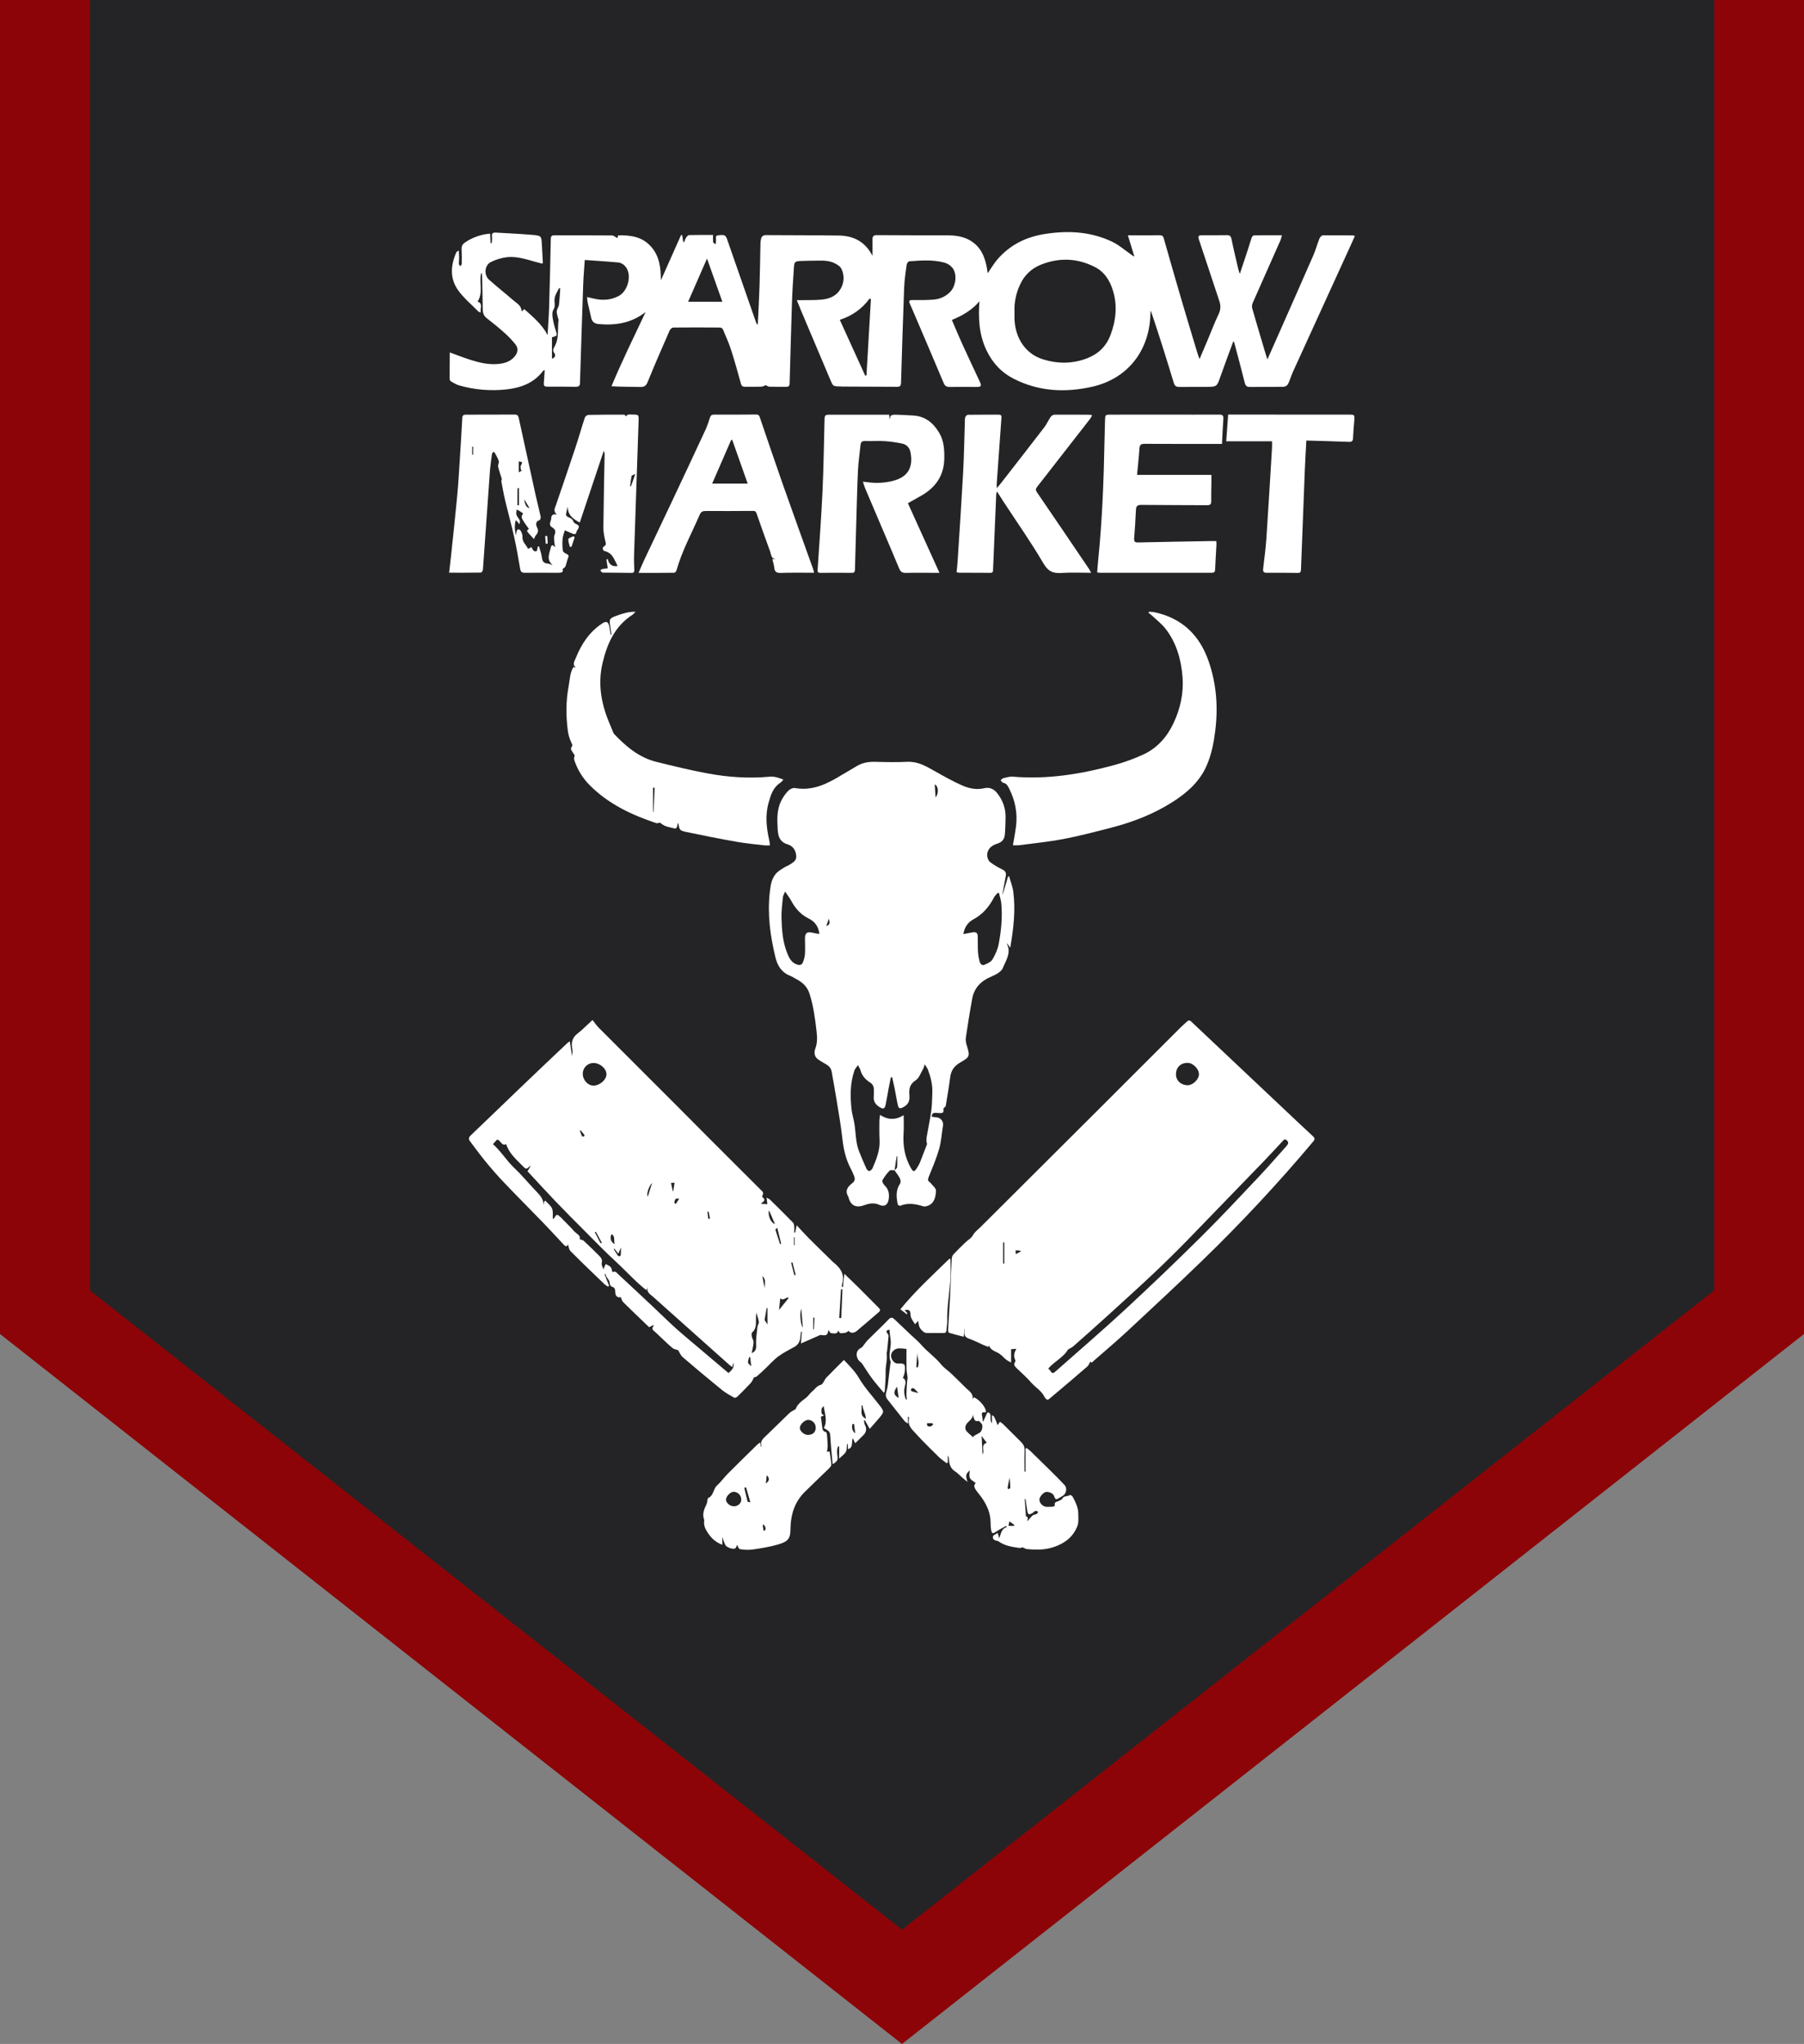 <svg width="241" height="273" viewBox="0 0 241 273" fill="none" xmlns="http://www.w3.org/2000/svg">
<rect x="0" y="0" width="241" height="273" fill="#808080" stroke="none"/>
<path d="M120.5 265.365L6 175.261V-6L235 -6V175.261L120.5 265.365Z" fill="#242426" stroke="#8C0407" stroke-width="12"/>
<path d="M60.084 47.073C60.997 47.402 61.915 47.765 62.855 48.065C64.013 48.436 65.196 48.709 66.428 48.623C67.297 48.562 68.111 48.353 68.721 47.654C69.161 47.153 69.29 46.562 68.883 46.028C68.421 45.442 67.906 44.9 67.344 44.41C66.608 43.749 65.835 43.127 65.052 42.523C64.647 42.209 64.499 41.839 64.493 41.34C64.48 39.823 64.436 38.306 64.4 36.789C64.397 36.657 64.362 36.528 64.297 36.413C63.939 37.671 64.605 39.059 63.802 40.282C64.569 40.553 64.11 41.178 64.227 41.735C64.068 41.679 63.972 41.673 63.919 41.622C62.983 40.659 61.91 39.789 61.154 38.699C60.086 37.157 60.207 35.421 60.949 33.726C60.992 33.624 61.091 33.554 61.294 33.482C61.31 33.804 61.337 34.125 61.339 34.446C61.339 34.719 61.297 34.992 61.312 35.266C61.319 35.368 61.439 35.462 61.506 35.561C61.567 35.458 61.678 35.356 61.68 35.253C61.691 34.606 61.699 33.957 61.666 33.307C61.645 32.888 61.769 32.621 62.134 32.379C63.127 31.701 64.281 31.297 65.48 31.207C65.5 31.645 65.519 32.058 65.538 32.471L65.687 32.482C65.703 32.182 65.765 31.875 65.725 31.582C65.669 31.178 65.849 31.045 66.199 31.064C67.835 31.158 69.471 31.231 71.103 31.371C72.342 31.474 72.334 31.518 72.395 32.758C72.432 33.541 72.479 34.322 72.52 35.105C72.52 35.117 72.499 35.13 72.43 35.212C72.168 35.143 71.864 35.065 71.562 34.982C70.311 34.641 69.057 34.208 67.747 34.348C66.991 34.438 66.255 34.659 65.575 35.002C64.726 35.425 64.614 36.715 65.332 37.357C66.4 38.311 67.526 39.201 68.609 40.138C69.059 40.527 69.67 40.804 69.677 41.596L70.045 41.288C71.2 42.336 72.41 43.31 73.153 44.756C73.223 43.508 73.318 42.26 73.358 41.011C73.45 37.976 73.517 34.941 73.582 31.906C73.59 31.56 73.701 31.423 74.059 31.425C76.624 31.435 79.19 31.425 81.75 31.446C81.992 31.446 82.231 31.675 82.492 31.807C82.492 31.79 82.527 31.643 82.57 31.438C84.226 31.391 85.781 31.605 86.962 32.925C88.111 34.21 88.283 35.776 88.287 37.446L90.984 31.395L91.13 31.406L91.278 32.303L91.402 32.355C91.474 32.163 91.517 31.952 91.627 31.785C91.736 31.618 91.902 31.405 92.049 31.401C93.123 31.368 94.198 31.384 95.256 31.384C95.243 31.708 95.247 32.032 95.268 32.356C95.278 32.437 95.447 32.499 95.614 32.623C95.633 32.384 95.634 32.252 95.655 32.125C95.701 31.866 95.442 31.482 95.974 31.422C96.781 31.33 96.942 31.402 97.135 31.957C98.421 35.659 99.71 39.359 101.001 43.058C101.041 43.184 101.124 43.293 101.234 43.366C101.314 41.642 101.414 39.919 101.469 38.195C101.531 36.302 101.548 34.405 101.591 32.514C101.592 32.294 101.622 32.074 101.681 31.861C101.771 31.559 101.967 31.4 102.323 31.402C105.57 31.427 108.816 31.411 112.063 31.459C114.043 31.487 115.595 32.29 116.557 34.171C116.557 33.454 116.57 32.737 116.557 32.02C116.545 31.574 116.68 31.399 117.172 31.405C120.3 31.433 123.432 31.419 126.554 31.434C127.585 31.434 128.606 31.559 129.53 32.074C130.99 32.894 131.57 34.255 131.845 35.804C131.885 36.03 131.91 36.257 131.948 36.492C132.412 35.828 132.796 35.16 133.292 34.595C134.934 32.717 137.037 31.667 139.483 31.269C142.6 30.762 145.663 30.905 148.555 32.275C149.478 32.713 150.275 33.42 151.128 34.009C151.247 34.092 151.347 34.203 151.539 34.256C151.261 33.344 150.983 32.433 150.677 31.428H152.455L154.918 31.421C155.199 31.421 155.372 31.493 155.465 31.819C156.258 34.623 157.065 37.422 157.886 40.218C158.562 42.524 159.262 44.822 159.956 47.124C160.033 47.379 160.131 47.628 160.248 47.96C160.636 47.049 160.988 46.231 161.334 45.41C161.818 44.259 162.258 43.086 162.796 41.962C163.091 41.348 163.093 40.803 162.89 40.196C161.987 37.497 161.09 34.797 160.199 32.094C160.006 31.513 160.07 31.421 160.659 31.419C161.735 31.419 162.814 31.425 163.888 31.409C164.28 31.404 164.441 31.535 164.522 31.944C164.793 33.296 165.123 34.637 165.435 35.98C165.475 36.154 165.543 36.32 165.629 36.581C166.006 35.454 166.348 34.425 166.689 33.395C166.87 32.844 167.022 32.284 167.217 31.739C167.262 31.611 167.422 31.432 167.538 31.432C168.748 31.41 169.958 31.419 171.259 31.419C171.205 31.653 171.136 31.883 171.054 32.109C169.822 34.9 168.569 37.686 167.343 40.481C167.249 40.71 167.23 40.963 167.291 41.203C167.867 43.217 168.471 45.225 169.068 47.233C169.139 47.473 169.222 47.709 169.316 48.001C169.797 46.917 170.25 45.899 170.701 44.88C172.292 41.278 173.892 37.68 175.466 34.07C175.774 33.353 175.979 32.588 176.266 31.862C176.338 31.682 176.563 31.438 176.721 31.435C178.055 31.409 179.389 31.435 180.723 31.443C180.818 31.458 180.91 31.483 181 31.517C180.811 31.94 180.637 32.336 180.457 32.732C177.877 38.377 175.299 44.023 172.723 49.668C172.483 50.195 172.333 50.764 172.078 51.281C172.019 51.383 171.937 51.469 171.84 51.535C171.743 51.6 171.632 51.643 171.515 51.66C169.996 51.691 168.474 51.666 166.953 51.683C166.523 51.683 166.381 51.492 166.283 51.1C165.838 49.317 165.36 47.542 164.888 45.764C164.854 45.697 164.812 45.634 164.764 45.576C164.182 47.167 163.6 48.692 163.063 50.233C162.569 51.654 162.59 51.667 161.097 51.675C159.918 51.683 158.737 51.67 157.559 51.685C157.142 51.691 156.933 51.557 156.803 51.124C155.828 47.898 154.82 44.681 153.732 41.466C153.715 41.67 153.688 41.875 153.681 42.08C153.522 46.831 150.67 50.587 145.883 51.661C142.315 52.462 138.782 52.296 135.449 50.601C133.786 49.756 132.588 48.477 131.774 46.761C130.786 44.678 130.683 42.514 130.843 40.245C129.854 41.416 128.597 42.144 127.163 42.736C127.618 43.795 128.042 44.83 128.506 45.849C129.284 47.554 130.087 49.248 130.878 50.947C131.17 51.573 131.099 51.683 130.399 51.682C129.22 51.682 128.039 51.666 126.863 51.682C126.473 51.682 126.236 51.559 126.077 51.182C124.725 47.978 123.363 44.778 121.991 41.583C121.843 41.237 121.694 40.893 121.541 40.551C121.374 40.179 121.503 40.073 121.891 40.076C122.815 40.083 123.738 40.094 124.655 40.023C125.541 39.955 126.342 39.623 126.97 38.951C127.697 38.172 127.893 36.656 127.269 35.811C126.986 35.454 126.597 35.196 126.158 35.073C124.619 34.663 123.038 34.786 121.47 34.901C121.339 34.91 121.147 35.186 121.124 35.357C120.986 36.37 120.828 37.386 120.788 38.405C120.625 42.649 120.496 46.894 120.37 51.14C120.358 51.51 120.248 51.666 119.872 51.663C117.428 51.648 114.985 51.642 112.541 51.632C112.439 51.632 112.336 51.612 112.233 51.612C111.296 51.612 111.284 51.581 110.934 50.75C109.633 47.655 108.317 44.566 107.008 41.474C106.825 41.04 106.654 40.599 106.45 40.091C106.686 40.091 106.861 40.091 107.036 40.091C107.975 40.071 108.919 40.106 109.85 40.008C110.845 39.906 111.754 39.51 112.287 38.598C112.532 38.194 112.671 37.736 112.692 37.264C112.712 36.793 112.614 36.324 112.406 35.901C112.252 35.576 111.838 35.325 111.482 35.151C110.764 34.794 109.968 34.796 109.181 34.814C108.429 34.831 107.676 34.821 106.923 34.86C106.228 34.897 106.117 34.982 106.066 35.673C105.951 37.272 105.852 38.873 105.798 40.475C105.678 44.039 105.592 47.602 105.49 51.167C105.482 51.469 105.415 51.663 105.072 51.662C104.303 51.662 103.533 51.672 102.766 51.649C102.605 51.644 102.447 51.512 102.312 51.444C102.107 51.515 101.894 51.643 101.68 51.649C100.946 51.673 100.211 51.649 99.477 51.655C99.191 51.655 99.066 51.534 98.984 51.255C98.564 49.752 98.155 48.245 97.676 46.762C97.368 45.809 96.957 44.889 96.563 43.965C96.516 43.853 96.305 43.748 96.169 43.747C94.102 43.731 92.033 43.724 89.965 43.747C89.792 43.747 89.538 43.959 89.463 44.134C88.465 46.412 87.468 48.691 86.533 50.997C86.323 51.517 86.083 51.7 85.54 51.686C84.28 51.652 83.018 51.676 81.685 51.59C83.088 48.243 84.67 45.022 86.249 41.675C84.331 43.174 82.223 43.483 79.979 43.284C79.388 43.23 79.085 42.961 78.968 42.401C78.83 41.735 78.655 41.077 78.509 40.412C78.464 40.202 78.46 39.983 78.427 39.674C78.707 39.738 78.912 39.777 79.114 39.832C80.327 40.151 81.504 40.139 82.646 39.537C83.823 38.916 84.398 36.96 83.712 35.825C83.449 35.391 83.048 35.1 82.558 35.055C81.103 34.919 79.643 34.834 78.12 34.724C78.045 35.875 77.951 36.89 77.914 37.907C77.763 42.186 77.631 46.465 77.492 50.745C77.479 50.863 77.473 50.983 77.475 51.102C77.511 51.524 77.311 51.669 76.905 51.662C75.624 51.643 74.343 51.636 73.061 51.642C72.705 51.642 72.626 51.478 72.65 51.165C72.698 50.605 72.726 50.044 72.766 49.423C72.663 49.472 72.596 49.484 72.561 49.526C71.33 51.165 69.59 51.797 67.643 52.014C65.532 52.244 63.397 52.063 61.355 51.481C60.97 51.373 60.613 51.148 60.259 50.949C60.204 50.91 60.158 50.86 60.125 50.802C60.092 50.745 60.071 50.68 60.066 50.614C60.079 49.452 60.084 48.28 60.084 47.073ZM135.529 41.708C135.529 42.106 135.519 42.379 135.529 42.652C135.631 45.041 136.887 47.246 139.379 48.009C141.365 48.617 143.362 48.599 145.305 47.825C146.75 47.251 147.793 46.23 148.348 44.759C149.084 42.813 149.304 40.827 148.676 38.8C148.265 37.468 147.563 36.331 146.289 35.676C143.921 34.458 141.471 34.375 139.014 35.369C137.808 35.851 136.836 36.779 136.3 37.961C135.733 39.126 135.468 40.414 135.529 41.708ZM116.348 39.94L116.157 39.891C115.163 41.257 113.844 42.172 112.191 42.724C113.332 45.229 114.46 47.708 115.589 50.185L115.755 50.129C115.954 46.735 116.151 43.338 116.348 39.94ZM96.503 40.311C95.831 38.415 95.163 36.536 94.451 34.535C93.571 36.547 92.763 38.394 91.924 40.311H96.503ZM74.844 38.516L74.699 38.481C74.407 39.036 74.029 39.55 74.075 40.246C74.096 40.579 74.154 40.988 73.998 41.238C73.714 41.688 73.779 42.127 73.849 42.57C73.941 43.098 74.072 43.618 74.24 44.128C74.466 44.845 74.482 44.845 73.737 45.05V47.908C74.228 47.751 74.236 47.388 74.054 47.161C73.793 46.833 73.924 46.568 74.066 46.322C74.725 45.195 74.463 43.927 74.619 42.724C74.628 42.665 74.576 42.6 74.562 42.535C74.492 42.217 74.357 41.893 74.377 41.578C74.395 41.281 74.635 41.002 74.673 40.702C74.762 39.977 74.791 39.246 74.844 38.519V38.516Z" fill="white"/>
<path d="M119.507 156.313C119.283 156.318 118.964 156.232 118.855 156.347C118.474 156.736 118.147 157.173 117.881 157.648C117.806 157.786 118.003 158.16 118.176 158.326C118.72 158.838 118.817 159.458 118.728 160.151C118.625 160.909 118.157 161.246 117.48 160.929C116.735 160.58 116.059 160.754 115.358 161C114.326 161.362 113.626 160.985 113.355 159.928C113.352 159.893 113.343 159.858 113.328 159.825C112.824 159.021 113.272 158.476 113.867 158.018C114.226 157.741 114.245 157.44 114.1 157.077C113.979 156.758 113.84 156.446 113.683 156.143C112.981 154.846 112.684 153.45 112.524 151.994C112.34 150.336 112.046 148.69 111.781 147.043C111.57 145.734 111.334 144.429 111.102 143.123C111.013 142.63 110.696 142.318 110.261 142.099C109.975 141.951 109.712 141.756 109.433 141.593C108.8 141.225 108.704 140.639 108.925 140.042C109.218 139.255 109.172 138.489 109.079 137.687C108.888 136.027 108.669 134.383 108.165 132.776C107.857 131.787 107.213 131.202 106.355 130.755C106.083 130.614 105.825 130.436 105.541 130.324C104.412 129.877 103.863 128.983 103.591 127.866C102.901 125.015 102.504 122.135 102.836 119.2C102.947 118.225 103.062 117.209 103.862 116.488C104.162 116.219 104.528 116.021 104.873 115.805C105.03 115.702 105.221 115.657 105.377 115.556C105.827 115.262 106.403 115.021 106.373 114.374C106.338 113.646 105.976 113.005 105.265 112.796C104.232 112.488 103.953 111.794 103.898 110.841C103.822 109.539 103.755 108.236 104.328 107.025C104.58 106.506 104.911 106.031 105.31 105.614C105.515 105.396 105.936 105.205 106.215 105.257C108.556 105.667 110.489 104.702 112.382 103.547C113.052 103.138 113.742 102.762 114.411 102.35C115.181 101.877 116.009 101.727 116.908 101.752C118.344 101.791 119.781 101.819 121.207 101.752C122.578 101.683 123.661 102.307 124.78 102.941C126.054 103.658 127.333 104.395 128.679 104.966C129.535 105.33 130.497 105.504 131.474 105.28C132.204 105.112 132.773 105.359 133.252 105.984C133.993 106.949 134.364 108.007 134.337 109.209C134.321 109.975 134.307 110.745 134.235 111.504C134.177 112.084 133.873 112.481 133.255 112.671C132.321 112.957 131.846 113.524 131.881 114.293C131.894 114.591 132.055 114.977 132.281 115.152C132.8 115.54 133.357 115.873 133.943 116.149C134.326 116.338 134.431 116.599 134.366 116.968C134.234 117.723 134.087 118.474 133.956 119.227C133.94 119.337 133.929 119.448 133.925 119.559C134.166 118.753 134.422 117.904 134.676 117.055L134.812 117.06C135 117.734 135.273 118.397 135.364 119.085C135.688 121.556 135.404 124.001 134.96 126.58L134.541 126.007C134.541 126.014 134.504 126.046 134.51 126.058C135.126 127.257 134.376 128.287 133.975 129.287C133.77 129.788 133.052 130.175 132.475 130.414C131.097 130.986 130.156 131.892 129.883 133.372C129.562 135.114 129.284 136.861 129.026 138.612C128.976 138.95 129.055 139.329 129.162 139.662C129.636 141.138 129.487 141.199 128.285 141.908C127.475 142.384 127.059 142.965 126.942 143.863C126.775 145.146 126.557 146.424 126.347 147.699C126.332 147.793 126.2 147.868 126.032 148.051C126.076 148.666 126.04 148.716 125.187 148.648C124.812 148.62 124.488 148.599 124.469 149.152C124.659 149.179 124.854 149.221 125.05 149.232C125.191 149.234 125.33 149.267 125.457 149.329C125.584 149.39 125.696 149.479 125.784 149.589C125.872 149.699 125.935 149.828 125.968 149.965C126.001 150.102 126.003 150.245 125.973 150.383C125.796 151.407 125.75 152.464 125.46 153.455C125.091 154.741 124.56 155.982 124.058 157.226C123.928 157.545 123.948 157.733 124.221 157.911C124.251 157.928 124.277 157.95 124.3 157.977C124.565 158.333 125.066 158.708 125.043 159.047C124.994 159.764 124.89 160.583 124.111 160.98C123.877 161.1 123.541 161.185 123.308 161.113C122.29 160.791 121.29 160.624 120.26 161.052C120.185 161.083 119.952 160.95 119.936 160.87C119.736 159.913 119.643 158.97 120.243 158.086C120.346 157.929 120.322 157.595 120.228 157.406C120.032 157.018 119.749 156.674 119.503 156.313C119.624 156.174 119.834 156.042 119.847 155.892C119.891 155.407 119.864 154.916 119.864 154.426H119.784C119.688 155.051 119.596 155.68 119.507 156.313ZM123.539 142.161C123.427 142.477 123.394 142.65 123.31 142.792C123.002 143.309 122.789 143.991 122.331 144.287C121.52 144.811 121.407 145.47 121.492 146.289C121.492 146.322 121.492 146.357 121.492 146.391C121.559 147.078 121.287 147.568 120.664 147.885C120.214 148.113 120.055 148.09 119.946 147.605C119.777 146.877 119.668 146.136 119.521 145.402C119.418 144.89 119.297 144.386 119.186 143.879L119.008 143.896C118.918 144.343 118.822 144.79 118.738 145.239C118.594 146.008 118.472 146.783 118.312 147.549C118.201 148.076 118.004 148.164 117.584 147.914C117.032 147.595 116.66 147.163 116.726 146.471C116.749 146.2 116.734 145.926 116.743 145.651C116.759 145.2 116.648 144.842 116.222 144.573C115.606 144.182 115.135 143.651 114.939 142.912C114.891 142.73 114.77 142.566 114.617 142.267C114.412 142.574 114.221 142.754 114.146 142.972C113.559 144.679 113.566 146.439 113.764 148.203C113.83 148.789 114.011 149.36 114.117 149.944C114.35 151.217 114.274 152.544 114.761 153.772C115.067 154.546 115.393 155.312 115.738 156.069C115.806 156.22 116.018 156.431 116.125 156.41C116.219 156.382 116.307 156.334 116.383 156.27C116.458 156.205 116.518 156.126 116.561 156.037C117.074 154.848 117.569 153.655 117.504 152.311C117.461 151.444 117.476 150.57 117.479 149.704C117.495 149.439 117.525 149.176 117.569 148.914C118.618 149.586 119.604 149.631 120.722 148.952C120.722 149.823 120.764 150.583 120.713 151.336C120.604 152.956 120.847 154.491 121.642 155.924C121.998 156.565 122.137 156.58 122.513 155.975C122.662 155.75 122.791 155.512 122.898 155.264C123.225 154.445 123.532 153.625 123.847 152.806C123.765 152.523 123.743 152.227 123.782 151.935C123.98 150.754 124.242 149.58 124.406 148.396C124.519 147.589 124.518 146.765 124.551 145.947C124.595 144.876 124.338 143.858 123.962 142.866C123.882 142.656 123.729 142.47 123.539 142.163V142.161ZM104.881 119.08C104.74 119.437 104.603 119.641 104.584 119.855C104.498 120.769 104.378 121.687 104.403 122.601C104.446 124.149 104.546 125.706 105.113 127.171C105.381 127.865 105.67 128.573 106.499 128.832C106.857 128.944 107.128 128.879 107.256 128.541C107.406 128.181 107.501 127.802 107.538 127.414C107.579 126.719 107.538 126.018 107.538 125.32C107.538 124.623 107.846 124.405 108.509 124.572C108.806 124.646 109.113 124.683 109.459 124.745C109.35 123.697 108.813 123.061 108.011 122.668C106.93 122.138 106.22 121.288 105.669 120.257C105.473 119.892 105.207 119.562 104.881 119.08ZM128.7 124.762C129.177 124.669 129.554 124.587 129.931 124.525C130.401 124.447 130.609 124.609 130.623 125.085C130.642 125.766 130.612 126.449 130.651 127.133C130.681 127.574 130.755 128.01 130.871 128.435C130.949 128.729 131.186 129.002 131.512 128.86C131.904 128.691 132.382 128.485 132.58 128.152C132.957 127.519 133.283 126.806 133.418 126.086C133.754 124.311 133.931 122.508 133.769 120.697C133.726 120.222 133.564 119.758 133.461 119.289L133.285 119.254C133.11 119.466 132.893 119.656 132.772 119.895C132.134 121.115 131.293 122.109 130.052 122.784C129.357 123.155 128.854 123.777 128.7 124.762ZM124.869 104.776C124.908 105.329 124.945 105.857 124.991 106.501C125.458 105.96 125.345 104.927 124.869 104.776ZM110.737 122.701C110.628 122.997 110.517 123.294 110.374 123.681C111.047 123.477 110.779 123.046 110.737 122.701Z" fill="white"/>
<path d="M82.919 173.237C82.6 173.375 82.23 173.156 82.201 172.7C82.172 172.317 82.218 171.963 81.71 171.842C81.587 171.814 81.444 171.535 81.444 171.376C81.444 170.864 80.913 170.646 80.911 170.153L80.773 170.213L81.373 171.743L81.23 171.845C81.076 171.764 80.93 171.668 80.794 171.56C79.254 170.083 77.715 168.613 76.214 167.104C75.993 166.883 75.969 166.468 75.869 166.188C75.718 166.677 75.459 166.4 75.208 166.13C74.308 165.17 73.421 164.198 72.505 163.253C70.778 161.467 69.017 159.711 67.308 157.915C66.449 157.016 65.632 156.071 64.845 155.115C64.134 154.253 63.488 153.34 62.806 152.452C62.584 152.163 62.579 151.939 62.867 151.664C64.977 149.652 67.074 147.625 69.174 145.606C70.38 144.445 71.59 143.291 72.803 142.144C73.804 141.193 74.807 140.244 75.812 139.297C75.91 139.217 76.013 139.142 76.12 139.073C76.222 139.744 76.314 140.342 76.422 141.054C76.447 140.718 76.525 140.462 76.473 140.235C76.288 139.374 76.37 138.645 77.143 138.053C77.798 137.549 78.374 136.946 79.156 136.233C79.424 136.57 79.678 136.958 79.999 137.28C83.42 140.709 86.844 144.131 90.272 147.548C91.838 149.115 93.395 150.69 94.96 152.26C97.165 154.466 99.373 156.67 101.582 158.872C101.808 159.097 102.106 159.292 101.849 159.683C101.833 159.722 101.827 159.764 101.832 159.805C101.837 159.847 101.852 159.887 101.877 159.921C102.339 160.238 102.063 160.464 101.632 160.775L102.514 160.839C102.483 160.568 102.451 160.297 102.411 159.968C102.551 160.046 102.741 160.105 102.867 160.229C103.902 161.244 104.933 162.263 105.945 163.302C106.073 163.433 106.092 163.694 106.112 163.899C106.119 164.133 106.111 164.367 106.086 164.6L106.231 164.625C106.284 164.36 106.333 164.094 106.427 163.646C107.001 164.261 107.489 164.821 108.011 165.343C109.07 166.404 110.147 167.446 111.218 168.496C111.242 168.519 111.265 168.545 111.291 168.567C112.286 169.335 112.916 170.243 112.479 171.577C112.464 171.675 112.464 171.776 112.479 171.874L112.625 171.896C112.643 171.637 112.653 171.383 112.679 171.121C112.706 170.843 112.749 170.565 112.804 170.138C113.537 170.847 114.175 171.451 114.798 172.07C115.657 172.924 116.503 173.791 117.363 174.65C117.55 174.837 117.684 175.011 117.416 175.241C116.43 176.083 115.458 176.94 114.459 177.768C114.025 178.127 113.536 178.045 113.38 177.75C113.207 177.853 113.028 178.036 112.861 178.025C112.575 178.005 112.143 178.284 112.012 177.689C111.837 178.28 111.358 178.068 111.014 178.057C110.873 178.057 110.743 177.675 110.609 177.467L110.753 177.447C110.65 177.733 110.617 178.127 110.412 178.274C110.207 178.42 109.831 178.305 109.58 178.305L106.999 179.441C107.049 178.817 107.086 178.342 107.124 177.868L107.022 177.855C106.986 178.099 106.933 178.341 106.919 178.587C106.881 179.154 106.652 179.594 106.146 179.883C105.414 180.302 104.642 180.67 103.97 181.17C103.334 181.644 102.808 182.262 102.226 182.809C101.854 183.161 101.481 183.513 101.09 183.842C100.987 183.931 100.81 183.937 100.723 183.965C100.587 184.216 100.496 184.498 100.313 184.696C99.725 185.336 99.108 185.952 98.486 186.559C98.393 186.65 98.164 186.729 98.076 186.678C97.517 186.357 96.939 186.049 96.442 185.645C94.68 184.211 92.938 182.755 91.216 181.277C90.936 181.036 90.787 180.644 90.581 180.326C90.368 180.251 90.045 180.224 89.842 180.05C89.205 179.514 88.611 178.923 88.004 178.356C87.855 178.216 87.713 178.068 87.556 177.937C87.07 177.527 87.067 177.533 87.358 176.953C87.221 177.017 87.138 177.056 87.056 177.096L86.719 177.266C85.576 176.169 84.415 175.071 83.28 173.947C83.096 173.772 83.035 173.479 82.919 173.237ZM72.713 160.462L72.848 160.36C73.156 160.708 73.579 161.009 73.748 161.416C73.918 161.823 73.827 162.323 73.851 162.802C73.918 162.774 73.983 162.768 74.004 162.735C74.381 162.129 74.382 162.121 74.927 162.608C75.042 162.711 75.14 162.83 75.247 162.939C75.73 163.433 76.236 163.907 76.684 164.427C76.992 164.785 77.613 164.981 77.437 165.52C77.634 165.589 77.848 165.602 77.97 165.715C78.678 166.375 79.374 167.05 80.056 167.739C80.304 167.99 80.505 168.251 80.385 168.688C80.323 168.912 80.506 169.201 80.599 169.54L80.917 168.828C81.145 168.963 81.43 169.052 81.585 169.245C81.74 169.437 81.755 169.724 81.818 169.925C82.207 169.688 82.398 170.017 82.582 170.186C84.176 171.657 85.755 173.142 87.335 174.627C88.313 175.549 89.266 176.496 90.266 177.393C91.285 178.309 92.345 179.179 93.391 180.066C94.701 181.178 96.012 182.286 97.322 183.39C97.937 182.872 98.108 182.511 97.945 182.006C97.91 182.2 97.88 182.364 97.838 182.591C97.648 182.451 97.506 182.362 97.383 182.252C94.007 179.247 90.634 176.236 87.263 173.219C86.868 172.864 86.277 172.566 86.545 171.844C86.489 171.979 86.432 172.114 86.346 172.322C84.851 171.143 83.626 169.75 82.267 168.504C80.882 167.234 79.576 165.877 78.247 164.546C76.918 163.216 75.593 161.892 74.295 160.539C72.997 159.186 71.725 157.788 70.473 156.442L70.902 155.703C70.575 155.814 70.436 156.349 70.026 155.931C69.091 154.977 68.032 154.113 67.62 152.822C66.985 153.111 66.902 152.282 66.411 152.208L65.849 152.815C66.93 153.761 67.627 154.966 68.634 155.923C69.596 156.836 70.453 157.861 71.361 158.832C71.935 159.446 72.608 159.995 72.632 160.942C72.66 160.784 72.686 160.623 72.713 160.462ZM79.303 141.976C79.115 141.973 78.929 142.007 78.754 142.076C78.58 142.145 78.421 142.248 78.286 142.379C78.151 142.509 78.044 142.665 77.97 142.837C77.896 143.009 77.857 143.194 77.855 143.382C77.834 144.21 78.495 144.973 79.252 144.996C80.073 145.02 80.988 144.257 81.017 143.528C81.044 142.759 80.201 141.994 79.303 141.976ZM101.039 175.318C101.019 175.575 101.001 175.727 100.993 175.89C100.955 176.614 101.142 177.386 100.48 177.971C100.377 178.06 100.404 178.343 100.439 178.524C100.49 178.784 100.687 179.036 100.672 179.284C100.642 179.769 100.509 180.249 100.417 180.731C100.886 180.526 101.048 180.235 101.015 179.674C100.966 178.854 101.108 178.028 101.192 177.205C101.215 176.985 101.397 176.764 101.376 176.558C101.326 176.184 101.181 175.823 101.039 175.318ZM112.122 176.035L112.386 176.047C112.44 174.771 112.493 173.495 112.545 172.219L112.347 172.206C112.269 173.482 112.193 174.759 112.118 176.037L112.122 176.035ZM105.355 173.367L105.217 173.279C104.551 173.62 104.551 173.62 104.234 173.419L104.072 174.962L105.355 173.367ZM103.833 163.988C103.752 164.072 103.575 164.193 103.593 164.249C103.781 164.894 104.004 165.528 104.209 166.165L104.358 166.119C104.192 165.453 104.026 164.787 103.829 163.988H103.833ZM102.737 161.66C102.541 162.297 102.974 163.343 103.523 163.487L102.737 161.66ZM102.147 176.313L102.528 176.901V174.718L102.417 174.712C102.325 175.232 102.238 175.751 102.142 176.313H102.147ZM82.123 166.168C81.953 165.663 82.225 165.153 81.712 164.83C81.643 164.943 81.599 165.069 81.582 165.2C81.565 165.331 81.576 165.464 81.614 165.59C81.653 165.716 81.718 165.833 81.804 165.933C81.891 166.032 81.998 166.112 82.118 166.168H82.123ZM107.042 174.772C106.783 175.484 106.985 177.003 107.258 177.332C107.187 176.54 107.112 175.657 107.038 174.771L107.042 174.772ZM82.085 166.782L81.992 166.837C82.171 167.124 82.34 167.417 82.534 167.694C82.566 167.729 82.606 167.756 82.651 167.772C82.695 167.789 82.743 167.794 82.79 167.787C82.832 167.764 82.867 167.732 82.892 167.692C82.918 167.653 82.935 167.608 82.94 167.562C82.959 167.293 82.948 167.023 82.948 166.608L82.603 167.45L82.085 166.782ZM105.868 168.611L105.69 168.649C105.83 169.206 105.971 169.763 106.113 170.321L106.294 170.282C106.155 169.725 106.013 169.168 105.868 168.611ZM87.121 157.976C86.567 158.596 86.351 159.637 86.545 159.819L87.121 157.976ZM89.646 157.998C89.73 158.403 89.803 158.75 89.876 159.096L89.942 159.08C90 158.711 90.058 158.342 90.117 157.963L89.646 157.998ZM108.803 175.998L108.639 175.986V177.545L108.726 177.555L108.803 175.998ZM80.236 166.062L80.4 165.983L79.601 164.519L79.464 164.588L80.236 166.062ZM100.209 181.267L100.098 181.234C100.035 181.483 99.906 181.739 99.931 181.98C99.948 182.142 100.18 182.287 100.36 182.481C100.306 182.015 100.258 181.641 100.212 181.265L100.209 181.267ZM102.234 172.458C101.968 171.749 102.53 171.003 101.84 170.453C101.969 171.106 102.094 171.729 102.237 172.455L102.234 172.458ZM77.567 150.98L77.455 151.019C77.557 151.274 77.643 151.531 77.762 151.78C77.78 151.816 77.946 151.811 78.02 151.78C78.044 151.75 78.059 151.715 78.066 151.677C78.072 151.64 78.069 151.601 78.056 151.566C77.906 151.36 77.733 151.176 77.567 150.98ZM94.624 162.802L94.849 162.76L94.664 161.822L94.507 161.851L94.624 162.802ZM106.16 165.253H106.068V166.311H106.16V165.253ZM90.066 160.638L90.287 160.805L90.739 160.088C90.534 160.101 90.329 160.057 90.265 160.132C90.15 160.261 90.125 160.466 90.066 160.638Z" fill="white"/>
<path d="M145.667 181.833C145.551 182.031 145.462 182.337 145.257 182.515C143.974 183.642 142.667 184.731 141.366 185.834C140.991 186.152 140.607 186.462 140.238 186.79C140.013 186.994 139.827 187.017 139.661 186.735C139.635 186.692 139.575 186.669 139.558 186.625C139.187 185.785 138.366 185.351 137.791 184.694C137.187 184.003 136.497 183.384 135.828 182.748C135.555 182.489 135.354 182.249 135.623 181.875C135.64 181.85 135.652 181.822 135.657 181.792C135.662 181.762 135.66 181.732 135.652 181.703C135.374 181.179 135.461 180.679 135.781 180.156L135.076 180.2V181.986C134.801 181.828 134.584 181.737 134.407 181.594C134.115 181.359 133.871 181.058 133.564 180.845C133.236 180.616 132.834 180.492 132.515 180.257C132.301 180.098 132.173 179.823 132.007 179.601L132.098 179.512C132.08 179.621 132.061 179.73 132.033 179.903C131.783 179.801 131.566 179.726 131.355 179.633C130.732 179.356 130.124 179.028 129.483 178.813C128.991 178.647 128.789 178.381 128.833 177.884C128.845 177.702 128.84 177.52 128.821 177.339C128.799 177.707 128.779 178.076 128.753 178.543C128.047 178.359 127.409 178.205 126.783 178.013C126.707 177.989 126.652 177.756 126.659 177.624C126.742 176.127 126.852 174.63 126.927 173.133C127.011 171.451 127.058 169.768 127.144 168.086C127.165 167.87 127.257 167.667 127.404 167.507C127.917 166.961 128.457 166.437 128.996 165.916C129.331 165.592 129.759 165.404 130.003 164.937C130.223 164.518 130.668 164.22 131.018 163.866C136.285 158.617 141.553 153.368 146.82 148.12C150.446 144.504 154.068 140.885 157.685 137.263C157.962 136.985 158.265 136.733 158.547 136.461C158.752 136.256 158.928 136.242 159.156 136.461C163.374 140.446 167.596 144.427 171.821 148.406C173.001 149.517 174.175 150.636 175.37 151.733C175.653 151.993 175.698 152.152 175.427 152.474C170.759 158.028 165.809 163.338 160.594 168.384C157.288 171.589 153.91 174.721 150.538 177.858C149.102 179.189 147.606 180.452 146.131 181.74C145.99 181.863 145.798 182.169 145.667 181.833ZM140.042 182.79C140.163 182.923 140.292 183.019 140.361 183.149C140.542 183.492 140.759 183.396 140.968 183.211C144.092 180.445 147.259 177.727 150.321 174.895C153.75 171.723 157.125 168.492 160.445 165.202C163.099 162.574 165.647 159.838 168.214 157.123C169.468 155.797 170.656 154.409 171.878 153.054C172.101 152.805 172.185 152.571 171.909 152.306C171.607 152.02 171.456 152.3 171.294 152.474C170.522 153.294 169.769 154.128 168.988 154.939C165.578 158.472 162.163 162.001 158.742 165.525C157.266 167.038 155.761 168.522 154.227 169.976C152.104 171.974 149.941 173.932 147.782 175.894C146.333 177.212 144.866 178.51 143.396 179.806C143.198 179.98 142.943 180.088 142.678 180.246C142.091 181.29 140.88 181.816 140.039 182.79H140.042ZM158.67 144.946C159.37 144.946 160.176 144.156 160.172 143.477C160.172 142.76 159.372 141.963 158.649 141.96C157.725 141.96 157.104 142.567 157.1 143.49C157.097 144.324 157.77 144.948 158.67 144.946ZM134.165 165.954L134.011 165.936V168.767H134.165V165.954ZM136.369 167.144L136.317 167.047L135.669 166.996C135.684 167.186 135.694 167.341 135.706 167.516L136.369 167.144Z" fill="white"/>
<path d="M71.337 71.999C71.096 71.739 70.86 71.499 70.639 71.245C70.341 70.904 70.351 70.871 70.66 70.643C70.435 70.327 70.191 70.029 69.996 69.699C69.801 69.369 69.483 69.013 69.899 68.605C69.736 68.482 69.608 68.371 69.465 68.282C69.323 68.194 69.168 68.13 69.019 68.054C69.005 68.292 68.925 68.552 68.995 68.761C69.086 69.034 69.328 69.255 69.442 69.525C69.498 69.66 69.417 69.854 69.397 70.021C69.282 69.885 69.165 69.75 69.052 69.611C69.017 69.555 68.965 69.513 68.904 69.49C68.706 70.155 68.764 70.827 68.919 71.519C68.937 71.417 68.955 71.319 68.972 71.22C68.975 71.118 68.992 71.016 69.022 70.919C69.067 70.826 69.178 70.678 69.227 70.689C69.356 70.721 69.524 70.8 69.573 70.907C69.685 71.151 69.816 71.43 69.796 71.684C69.741 72.387 70.295 72.751 70.544 73.311L70.993 73.074C71.178 73.353 71.235 73.791 71.73 73.586C71.77 73.391 71.811 73.19 71.852 72.988L72.001 72.972C72.129 73.428 72.308 73.878 72.37 74.343C72.439 74.846 72.534 75.235 73.151 75.265C73.356 75.275 73.551 75.405 73.823 75.47C72.9 74.692 73.448 73.831 73.618 73C73.633 72.925 73.78 72.802 73.808 72.816C73.947 72.893 74.079 72.981 74.205 73.079C74.15 72.958 74.112 72.829 74.093 72.697C74.063 72.278 73.932 71.798 74.085 71.449C74.313 70.937 74.138 70.671 73.763 70.441C73.194 70.091 73.626 69.644 73.639 69.253C73.65 68.946 73.742 68.567 74.391 68.741C73.859 68.238 74.136 67.853 74.275 67.449C75.145 64.903 76.019 62.358 76.866 59.803C77.309 58.466 77.692 57.108 78.134 55.769C78.176 55.678 78.24 55.598 78.32 55.537C78.4 55.475 78.493 55.434 78.593 55.416C80.181 55.382 81.774 55.377 83.359 55.385C83.462 55.385 83.575 55.54 83.678 55.621C83.76 55.271 84.124 55.369 84.442 55.37C85.343 55.37 85.34 55.377 85.31 56.264C85.233 58.53 85.157 60.797 85.081 63.065C84.954 66.777 84.821 70.488 84.703 74.201C84.683 74.847 84.713 75.495 84.737 76.147C84.747 76.415 84.644 76.519 84.384 76.516C83.119 76.501 81.854 76.492 80.587 76.48C80.536 76.48 80.468 76.491 80.438 76.464C80.351 76.381 80.269 76.293 80.192 76.201C80.276 76.135 80.351 76.029 80.445 76.01C80.702 75.956 80.967 75.94 81.193 75.907C81.127 75.484 81.072 75.117 81.015 74.752L81.176 74.649C81.349 75.34 81.725 75.725 82.51 75.602C82.078 74.795 81.86 73.871 80.805 73.612C80.734 73.597 80.669 73.561 80.619 73.509C80.57 73.456 80.537 73.389 80.527 73.318C80.517 73.246 80.529 73.173 80.562 73.109C80.595 73.044 80.647 72.992 80.712 72.958C81.043 72.753 80.936 72.573 80.868 72.283C80.726 71.68 80.601 71.054 80.607 70.439C80.637 67.216 80.71 63.994 80.768 60.77C80.784 60.583 80.744 60.395 80.653 60.23L77.453 69.794C76.576 69.32 75.822 68.813 75.858 67.659C75.752 68.008 75.668 68.363 75.606 68.722C75.592 68.824 75.76 69.01 75.886 69.059C76.213 69.189 76.494 69.327 76.623 69.696C76.665 69.819 76.829 69.927 76.964 69.985C77.732 70.314 77.067 70.716 77.006 71.063C76.933 71.482 76.617 71.328 76.364 71.224C76.11 71.121 75.834 70.995 75.456 70.83C75.347 71.222 75.192 71.578 75.16 71.944C75.113 72.47 75.122 73 75.185 73.525C75.205 73.692 75.455 73.887 75.642 73.963C75.95 74.089 76.024 74.216 75.888 74.536C75.735 74.893 75.674 75.29 75.537 75.655C75.491 75.776 75.332 75.854 75.149 76.013C75.328 76.475 74.939 76.503 74.515 76.503C73.045 76.503 71.576 76.488 70.107 76.503C69.697 76.503 69.553 76.35 69.486 75.959C69.241 74.532 68.998 73.105 68.683 71.693C68.326 70.084 67.879 68.495 67.497 66.89C67.292 66.032 67.139 65.161 66.977 64.294C66.956 64.191 67.028 64.063 67.045 63.986C66.871 63.426 66.668 62.881 66.543 62.319C66.491 62.09 66.698 61.797 66.632 61.578C66.514 61.186 66.284 60.827 66.086 60.461C66.057 60.408 65.902 60.358 65.881 60.378C65.8 60.451 65.743 60.548 65.72 60.655C65.617 61.466 65.496 62.277 65.438 63.091C65.13 67.427 64.829 71.765 64.514 76.1C64.504 76.237 64.343 76.475 64.248 76.477C62.869 76.501 61.49 76.493 60 76.493C60.097 75.64 60.193 74.854 60.275 74.066C60.546 71.472 60.831 68.879 61.074 66.281C61.226 64.652 61.322 63.017 61.427 61.384C61.548 59.536 61.658 57.688 61.755 55.84C61.772 55.503 61.906 55.385 62.217 55.385C64.406 55.385 66.592 55.38 68.777 55.371C69.084 55.371 69.231 55.505 69.297 55.808C70.054 59.303 70.818 62.797 71.589 66.29C71.794 67.202 72.036 68.104 72.231 69.017C72.262 69.158 72.168 69.448 72.076 69.475C71.483 69.644 71.605 70.164 71.744 70.429C72.004 70.924 71.83 71.223 71.539 71.567C71.45 71.684 71.412 71.838 71.337 71.999ZM69.328 65.147C69.268 65.185 69.136 65.23 69.135 65.278C69.121 66.015 69.125 66.751 69.125 67.487H69.331L69.328 65.147ZM69.738 62.831L69.585 62.766C69.58 62.561 69.498 62.315 69.585 62.166C69.83 61.746 69.824 61.698 69.307 61.626V63.088L69.738 62.831ZM84.865 63.317C84.631 63.433 84.404 63.478 84.383 63.57C84.281 64.013 84.243 64.47 84.178 64.923L84.293 64.954L84.865 63.317ZM70.737 67.867L70.047 66.709C70.1 67.43 70.383 67.837 70.743 67.867H70.737ZM63.207 59.654L63.081 59.667V60.723H63.207V59.654Z" fill="white"/>
<path d="M129.92 186.879L130.104 186.616C130.925 186.991 131.786 188.07 131.711 188.632C131.163 188.571 131.086 188.681 131.224 189.223C131.276 189.428 131.232 189.654 131.333 189.903C131.503 189.525 131.669 189.145 131.846 188.777C131.877 188.713 131.998 188.623 132.021 188.636C132.129 188.7 132.278 188.785 132.299 188.884C132.346 189.115 132.32 189.359 132.336 189.601C132.338 189.783 132.4 189.96 132.514 190.102V189.038C132.792 189.104 132.792 189.104 133.278 190.346L133.586 189.895C133.725 189.982 133.857 190.079 133.982 190.185C134.796 190.989 135.597 191.805 136.414 192.604C136.722 192.912 136.887 193.231 136.872 193.685C136.839 194.639 136.862 195.593 136.862 196.548H137.006V193.467L137.161 193.405C137.35 193.56 137.549 193.703 137.724 193.874C138.606 194.729 139.484 195.589 140.357 196.454C140.986 197.078 141.617 197.702 142.221 198.351C142.598 198.76 142.452 199.508 141.984 199.785C141.866 199.853 141.749 199.925 141.633 199.996C141.035 200.36 141.035 200.36 140.775 199.729C140.665 199.46 140.079 199.207 139.728 199.277C139.349 199.353 138.839 199.961 138.856 200.315C138.877 200.555 138.982 200.78 139.151 200.951C139.32 201.123 139.544 201.23 139.784 201.254C140.089 201.272 140.396 201.263 140.699 201.228C140.782 201.221 140.931 201.1 140.922 201.068C140.785 200.592 141.189 200.605 141.435 200.474C141.6 200.387 141.835 200.322 141.905 200.181C142.128 199.728 142.634 199.915 142.946 199.675C142.985 199.645 143.235 199.791 143.295 199.904C143.67 200.621 144.057 201.331 144.05 202.197C144.05 202.788 144.139 203.351 143.888 203.938C143.375 205.154 142.511 205.914 141.294 206.432C140.491 206.774 139.628 206.955 138.755 206.965C138.237 206.974 137.718 206.954 137.202 206.904C137.008 206.886 136.826 206.755 136.611 206.665C136.504 206.687 136.33 206.767 136.172 206.749C135.193 206.612 134.214 206.463 133.38 205.864C133.324 205.826 133.259 205.802 133.192 205.793C132.842 205.742 132.56 205.561 132.658 205.2C132.706 205.024 133.027 204.921 133.285 204.744C133.364 205.014 133.406 205.154 133.49 205.461C133.739 204.791 133.798 204.144 134.516 203.959L134.394 203.815C133.954 204.065 133.499 204.292 133.076 204.57C132.614 204.877 132.505 204.863 132.404 204.329C132.352 203.993 132.328 203.653 132.334 203.313C132.322 202.084 131.842 201.03 131.164 200.047C130.941 199.724 130.673 199.432 130.445 199.115C130.203 198.774 129.991 198.416 130.349 198.09C130.065 197.851 129.692 197.681 129.57 197.394C129.438 197.087 129.54 196.686 129.54 196.384C129.008 196.914 128.976 197.045 129.25 197.939C128.968 197.701 128.744 197.517 128.524 197.324C128.204 197.049 127.915 196.728 127.563 196.505C126.963 196.117 126.816 195.541 126.767 194.9C126.77 194.723 126.719 194.55 126.62 194.404V195.335L126.471 195.438C126.124 195.165 125.753 194.918 125.437 194.618C124.636 193.847 123.856 193.052 123.077 192.262C122.741 191.92 122.434 191.545 122.099 191.207C121.615 190.712 121.247 190.183 121.439 189.436C121.459 189.357 121.41 189.26 121.295 189.175V190.153C121.073 189.981 120.921 189.903 120.824 189.783C120.072 188.84 119.338 187.884 118.581 186.945C118.273 186.568 118.297 186.228 118.441 185.772C118.634 185.158 118.655 184.482 118.741 183.826C118.818 183.243 118.883 182.658 118.956 182.074C118.962 182.025 119.017 181.966 119.003 181.932C118.573 180.92 119.143 179.899 118.971 178.884C118.9 178.468 118.875 178.044 118.824 177.589C118.511 177.667 118.281 177.734 118.546 178.091C118.624 178.194 118.711 178.337 118.702 178.455C118.648 179.163 118.567 179.87 118.492 180.576C118.492 180.625 118.436 180.679 118.444 180.72C118.585 181.554 118.296 182.366 118.313 183.199C118.332 184.05 118.246 184.902 118.202 185.753C118.173 185.853 118.134 185.949 118.087 186.042C117.63 185.498 117.219 185.025 116.827 184.537C116.564 184.208 116.314 183.867 116.076 183.519C115.781 183.086 115.508 182.638 115.217 182.201C115.154 182.096 115.07 182.004 114.97 181.932C114.407 181.571 114.115 180.437 115.041 180.026C115.14 179.966 115.225 179.884 115.288 179.787C115.511 179.512 115.699 179.208 115.95 178.959C116.867 178.037 117.826 177.16 118.721 176.216C119.035 175.883 119.234 175.972 119.481 176.199C120.229 176.896 120.967 177.607 121.709 178.312C122.166 178.746 122.663 179.146 123.075 179.622C123.887 180.559 124.934 181.261 125.71 182.217C126.131 182.738 126.679 183.066 127.138 183.517C127.764 184.132 128.403 184.733 129.017 185.361C129.437 185.78 130.057 186.098 129.92 186.879ZM121.009 186.912L121.146 186.902C121.114 186.667 121.095 186.429 121.089 186.191C121.103 185.66 121.137 185.128 121.172 184.597C121.185 184.392 121.255 184.181 121.242 183.976C121.217 183.609 121.115 183.247 121.106 182.881C121.086 181.97 121.099 181.058 121.099 180.169C120.774 180.125 120.446 180.099 120.118 180.09C119.37 180.109 118.841 180.791 119.11 181.436C119.273 181.83 119.552 182.17 120.092 182.12C120.325 182.098 120.646 182.111 120.787 182.249C121.024 182.482 120.856 183.728 120.603 184.021C121.133 184.328 120.958 184.827 120.863 185.244C120.729 185.839 120.814 186.373 121.009 186.912ZM130.039 191.994L130.067 191.811C130.341 191.657 130.614 191.503 130.888 191.35C131.188 191.183 131.359 190.417 131.134 190.155C131.004 190.004 130.788 189.746 130.687 189.781C130.221 189.929 130.174 189.568 130.066 189.32C129.978 189.115 129.969 188.886 129.925 188.668C130.084 189.241 129.743 189.572 129.364 189.916C128.92 190.318 128.835 190.814 129.15 191.181C129.415 191.483 129.745 191.726 130.044 191.994H130.039ZM137.222 203.212C137.464 202.944 137.697 202.647 137.971 202.392C138.083 202.29 138.292 202.306 138.441 202.235C138.541 202.181 138.622 202.097 138.671 201.995C138.687 201.962 138.568 201.816 138.504 201.805C138.387 201.796 138.27 201.82 138.166 201.873C138.095 201.906 138.063 202.018 137.992 202.053C137.818 202.141 137.627 202.27 137.455 202.258C137.367 202.25 137.266 201.976 137.236 201.809C137.141 201.28 137.076 200.746 136.999 200.214L136.897 200.23C136.948 200.974 136.999 201.717 137.054 202.527C137.455 202.595 137.253 202.968 137.231 203.21L137.222 203.212ZM120.054 186.732C119.971 186.134 119.906 185.669 119.84 185.204C119.396 185.853 119.267 186.272 120.063 186.732H120.054ZM131.136 191.794C131.179 192.656 131.219 193.448 131.259 194.252C131.605 193.781 130.929 193 131.822 192.701L131.136 191.794ZM122.402 182.614L122.587 182.634C122.929 181.959 122.472 181.255 122.545 180.57C122.503 181.251 122.459 181.932 122.411 182.614H122.402ZM124.66 190.255L124.543 190.088H123.856C123.778 190.497 124.029 190.561 124.297 190.523C124.441 190.509 124.549 190.349 124.67 190.255H124.66ZM134.711 203.8H135.504L135.509 203.685L134.849 203.195C134.819 203.377 134.778 203.551 134.721 203.8H134.711ZM122.693 186.065C122.51 185.85 122.315 185.644 122.108 185.451C122.042 185.395 121.873 185.411 121.78 185.451C121.722 185.477 121.688 185.621 121.697 185.706C121.705 185.762 121.8 185.832 121.869 185.852C122.125 185.928 122.377 185.983 122.703 186.065H122.693ZM134.866 197.391C134.77 197.866 134.68 198.29 134.608 198.722C134.599 198.776 134.688 198.845 134.731 198.908C134.815 198.846 134.973 198.783 134.971 198.726C134.964 198.293 134.917 197.863 134.876 197.391H134.866Z" fill="white"/>
<path d="M135.318 112.898C135.472 111.969 135.644 111.136 135.741 110.295C135.946 108.554 135.611 106.915 134.825 105.347C134.633 104.966 134.482 104.63 134.004 104.548C133.878 104.526 133.783 104.324 133.675 104.204C133.803 104.109 133.919 103.961 134.06 103.928C134.471 103.835 134.906 103.7 135.318 103.735C139.895 104.123 144.348 103.406 148.737 102.217C150.119 101.847 151.467 101.36 152.766 100.762C154.592 99.914 155.884 98.451 156.744 96.648C157.682 94.679 158.147 92.582 157.976 90.4C157.789 88.076 157.165 85.861 155.711 83.983C155.208 83.333 154.531 82.817 153.926 82.247C153.774 82.103 153.597 81.985 153.432 81.855L153.475 81.713C153.697 81.71 153.919 81.724 154.139 81.754C157.833 82.512 160.219 84.767 161.445 88.266C162.513 91.31 162.746 94.448 162.343 97.645C162.144 99.228 161.842 100.777 161.204 102.243C160.28 104.379 158.622 105.851 156.708 107.078C154.143 108.726 151.329 109.811 148.388 110.566C146.308 111.1 144.227 111.649 142.121 112.052C140.146 112.429 138.137 112.627 136.142 112.891C135.868 112.911 135.593 112.914 135.318 112.898Z" fill="white"/>
<path d="M76.767 100.867C76.648 100.687 76.475 100.457 76.337 100.202C76.284 100.1 76.255 99.905 76.312 99.844C76.582 99.555 76.397 99.359 76.275 99.078C76.066 98.599 75.924 98.093 75.854 97.575C75.592 95.569 75.597 93.569 75.981 91.567C76.14 90.735 76.119 89.865 76.615 89.089L76.939 89.201C76.406 88.744 76.771 88.259 76.931 87.862C77.668 86.031 78.722 84.421 80.404 83.301C81.011 82.898 81.277 83.02 81.415 83.751C81.478 84.084 81.518 84.42 81.576 84.755C81.576 84.762 81.606 84.766 81.691 84.795C81.637 84.412 81.595 84.057 81.537 83.706C81.367 82.682 81.394 82.595 82.37 82.239C83.13 81.963 83.904 81.704 84.9 81.7C84.7 81.905 84.621 82.031 84.509 82.103C82.155 83.608 81.123 85.929 80.507 88.517C79.843 91.288 80.302 93.928 81.377 96.506C81.572 96.972 81.762 97.439 81.956 97.906C81.976 97.953 82.003 97.996 82.038 98.034C83.629 99.7 85.362 101.178 87.662 101.751C89.928 102.315 92.203 102.866 94.499 103.295C97.243 103.808 100.02 103.998 102.81 103.74C103.426 103.683 104.007 103.86 104.657 104.129C104.479 104.317 104.385 104.462 104.247 104.548C103.273 105.173 102.967 106.179 102.679 107.211C102.203 108.908 102.387 110.591 102.773 112.267C102.818 112.459 102.824 112.659 102.855 112.912C102.619 112.925 102.383 112.925 102.148 112.912C100.916 112.765 99.677 112.658 98.453 112.442C96.228 112.049 94.009 111.609 91.798 111.147C90.772 110.933 90.784 110.888 90.618 109.948C90.592 109.96 90.545 109.97 90.542 109.986C90.403 110.739 90.403 110.741 89.644 110.544C89.361 110.482 89.083 110.399 88.812 110.295C88.585 110.193 88.386 110.031 88.143 109.874C88.04 109.892 87.83 109.993 87.672 109.941C84.371 108.843 81.273 107.38 78.778 104.874C77.823 103.916 77.111 102.744 76.7 101.457C76.657 101.294 76.74 101.089 76.767 100.867ZM87.458 105.214H87.243V108.441H87.303C87.355 107.364 87.406 106.288 87.458 105.214Z" fill="white"/>
<path d="M116.182 190.847L115.545 189.695L115.419 189.747C115.46 189.939 115.461 190.156 115.55 190.318C115.83 190.846 115.733 191.293 115.328 191.699C114.987 192.041 114.64 192.379 114.245 192.77C114.118 192.496 114.039 192.334 113.937 192.096C113.686 192.599 114.062 193.301 113.3 193.562C113.283 193.305 113.269 193.085 113.254 192.864L113.164 192.855C113.119 193.209 113.164 193.609 113.004 193.903C112.833 194.227 112.479 194.452 112.104 194.818V193.196L111.972 193.174C111.911 193.31 111.867 193.452 111.842 193.599C111.816 193.907 111.828 194.216 111.878 194.521C111.995 195.05 111.697 195.291 111.231 195.573C111.128 194.372 111.006 193.245 110.94 192.114C110.89 191.242 110.921 191.24 110.063 190.725C110.564 189.803 110.204 188.867 110.028 187.797C109.896 187.979 109.739 188.097 109.751 188.196C109.783 188.475 109.581 188.876 110.102 189.04L109.662 189.223C109.714 189.625 109.774 190.094 109.837 190.562C109.879 190.881 109.897 191.208 110.342 191.259C110.402 191.265 110.466 191.5 110.478 191.634C110.521 192.135 110.557 192.638 110.567 193.141C110.553 193.397 110.521 193.652 110.472 193.903L110.829 193.871C110.91 194.455 111.023 195.038 111.052 195.625C111.061 195.799 110.861 196.014 110.71 196.163C109.651 197.202 108.568 198.219 107.513 199.263C106.248 200.516 105.692 202.074 105.614 203.825C105.605 204.03 105.596 204.235 105.592 204.44C105.574 205.639 105.058 205.958 103.95 206.284C102.843 206.609 101.708 206.79 100.572 206.957C99.998 207.028 99.416 207.011 98.847 206.907C98.674 206.879 98.562 206.489 98.469 206.339C98.404 206.458 98.343 206.762 98.185 206.823C97.817 206.967 97.027 206.63 96.899 206.356C96.827 206.202 96.758 206.049 96.694 205.885C96.629 205.721 96.591 205.564 96.5 205.291V206.324C95.637 206.016 95.063 205.469 94.595 204.787C94.254 204.29 93.98 203.763 94.075 203.12C94.084 203.069 94.081 203.016 94.066 202.967C93.769 202.191 94.099 201.519 94.415 200.842C94.449 200.729 94.474 200.613 94.487 200.495C94.524 200.349 94.528 200.112 94.617 200.073C95.35 199.757 95.262 198.885 95.785 198.413C96.309 197.941 96.728 197.337 97.232 196.83C98.508 195.548 99.804 194.288 101.095 193.022C101.213 192.906 101.348 192.806 101.533 192.651C101.584 192.89 101.621 193.06 101.659 193.233L101.736 193.204C101.485 192.516 101.941 192.149 102.367 191.742C103.415 190.741 104.437 189.714 105.485 188.712C105.674 188.531 105.937 188.426 106.293 188.209C106.48 187.595 107.081 187.137 107.705 186.673C107.985 186.468 108.16 186.121 108.436 185.905C108.835 185.597 109.073 185.119 109.658 184.962C109.966 184.88 110.115 184.296 110.399 183.999C111.158 183.202 111.952 182.437 112.743 181.644C113.485 182.43 114.207 183.132 114.751 184.058C115.483 185.308 116.488 186.401 117.386 187.554C118.162 188.551 118.172 188.549 117.351 189.511C116.991 189.951 116.608 190.367 116.182 190.847ZM107.927 191.648C108.622 191.64 108.997 191.271 108.976 190.615C108.96 190.358 108.849 190.115 108.663 189.935C108.477 189.756 108.23 189.652 107.972 189.644C107.482 189.65 106.836 190.279 106.849 190.735C106.862 191.168 107.434 191.654 107.927 191.648ZM99.027 200.312C99.033 200.038 98.931 199.772 98.741 199.573C98.552 199.374 98.291 199.258 98.016 199.251C97.577 199.251 96.996 199.844 96.99 200.297C96.99 200.733 97.529 201.191 98.046 201.187C98.583 201.183 99.026 200.79 99.027 200.312ZM99.669 198.658L99.431 198.721C99.575 199.336 99.713 199.951 99.874 200.565C99.886 200.611 100.071 200.611 100.24 200.646L99.669 198.658ZM115.695 189.494C115.67 189.321 115.635 189.15 115.592 188.982C115.505 188.69 115.393 188.405 115.3 188.114C115.256 187.979 115.235 187.837 115.203 187.698L115.067 187.728C115.254 188.314 114.735 189.052 115.695 189.494ZM114.092 190.195L113.863 190.212C113.79 190.646 113.793 191.064 114.256 191.451C114.195 190.991 114.144 190.594 114.092 190.195ZM102.31 198.141C102.807 197.798 102.841 197.401 102.431 197.044C102.39 197.411 102.354 197.746 102.31 198.141ZM102.002 204.449L102.193 204.412C102.377 204.105 102.212 203.869 102.032 203.64L101.892 203.67L102.002 204.449Z" fill="white"/>
<path d="M121.287 67.211C122.69 70.303 124.071 73.349 125.503 76.508H124.655C123.441 76.508 122.228 76.487 121.015 76.518C120.55 76.53 120.304 76.372 120.128 75.946C119.419 74.229 118.683 72.524 117.955 70.814C117.162 68.95 116.368 67.084 115.576 65.218C115.473 64.963 115.394 64.694 115.276 64.347C115.543 64.369 115.692 64.372 115.836 64.394C116.955 64.565 118.096 64.516 119.196 64.25C121.276 63.758 122.026 62.455 121.637 60.419C121.516 59.786 121.116 59.365 120.497 59.241C119.734 59.081 118.96 58.973 118.182 58.919C117.315 58.867 116.438 58.937 115.57 58.904C115.14 58.889 114.997 59.067 114.955 59.45C114.852 60.551 114.681 61.65 114.624 62.754C114.522 64.753 114.483 66.754 114.419 68.755C114.345 71.204 114.277 73.653 114.214 76.102C114.206 76.416 114.089 76.518 113.789 76.511C112.387 76.501 110.987 76.494 109.582 76.511C109.171 76.511 109.215 76.288 109.232 76.013C109.456 72.576 109.718 69.142 109.878 65.702C110.029 62.467 110.071 59.226 110.152 55.987C110.161 55.641 110.195 55.391 110.636 55.392C113.333 55.4 116.031 55.392 118.787 55.392C118.814 55.655 118.839 55.904 118.857 56.078C118.896 55.928 118.887 55.622 119.029 55.515C119.201 55.383 119.503 55.383 119.747 55.39C120.497 55.409 121.247 55.457 121.996 55.499C123.602 55.587 124.675 56.482 125.462 57.796C126.103 58.866 126.169 60.049 126.149 61.258C126.111 63.526 124.989 65.116 123.065 66.209C122.48 66.55 121.884 66.878 121.287 67.211Z" fill="white"/>
<path d="M163.247 59.291H162.649C159.402 59.291 156.156 59.299 152.91 59.28C152.442 59.28 152.253 59.4 152.221 59.888C152.145 61.056 152.016 62.22 151.9 63.427H161.834C161.834 63.763 161.834 64.098 161.834 64.433C161.826 65.269 161.794 66.105 161.81 66.941C161.819 67.372 161.656 67.48 161.242 67.477C158.32 67.455 155.399 67.469 152.478 67.434C151.939 67.428 151.77 67.604 151.75 68.118C151.698 69.378 151.614 70.637 151.514 71.895C151.481 72.32 151.606 72.463 152.042 72.452C155.305 72.379 158.566 72.324 161.828 72.265C162.033 72.265 162.238 72.265 162.483 72.265C162.501 72.397 162.511 72.529 162.513 72.662C162.453 73.802 162.374 74.943 162.328 76.084C162.315 76.433 162.17 76.502 161.857 76.501C156.903 76.501 151.948 76.501 146.993 76.501C146.878 76.501 146.763 76.477 146.573 76.456C146.617 75.908 146.651 75.387 146.704 74.868C147.254 69.486 147.456 64.086 147.557 58.685C147.574 57.849 147.598 57.014 147.621 56.178C147.641 55.392 147.642 55.384 148.418 55.383C150.895 55.377 153.372 55.375 155.849 55.376C158.19 55.376 160.532 55.393 162.872 55.376C163.322 55.376 163.467 55.505 163.432 55.961C163.346 57.045 163.307 58.134 163.247 59.291Z" fill="white"/>
<path d="M85.308 76.516C85.587 75.872 85.785 75.376 86.013 74.894C87.301 72.166 88.604 69.445 89.889 66.715C91.365 63.585 92.832 60.451 94.29 57.312C94.507 56.812 94.691 56.299 94.841 55.776C94.934 55.482 95.099 55.376 95.4 55.377C97.278 55.383 99.158 55.384 101.038 55.365C101.428 55.365 101.466 55.628 101.551 55.877C102.577 58.874 103.587 61.879 104.64 64.866C105.948 68.579 107.294 72.278 108.621 75.983C108.672 76.123 108.698 76.271 108.759 76.495C108.541 76.495 108.378 76.495 108.215 76.495C106.916 76.495 105.616 76.477 104.316 76.52C103.782 76.538 103.495 76.417 103.439 75.845C103.405 75.464 103.273 75.091 103.176 74.675L103.665 74.709C103.007 74.642 103.032 74.066 102.881 73.655C102.266 71.975 101.665 70.29 101.079 68.6C100.994 68.353 100.899 68.238 100.621 68.24C98.502 68.255 96.383 68.263 94.259 68.251C93.867 68.251 93.643 68.363 93.48 68.734C92.414 71.206 91.105 73.574 90.374 76.185C90.337 76.314 90.168 76.5 90.057 76.501C88.54 76.522 87.023 76.516 85.308 76.516ZM97.818 58.745L97.672 58.775L95.141 64.588H99.884L97.818 58.745Z" fill="white"/>
<path d="M145.763 76.506C144.363 76.506 143.079 76.438 141.806 76.527C140.663 76.607 140.008 76.308 139.372 75.217C137.742 72.422 135.868 69.771 134.094 67.06C133.808 66.623 133.531 66.178 133.203 65.662C133.154 65.757 133.116 65.856 133.09 65.959C132.946 69.316 132.805 72.672 132.666 76.028C132.656 76.27 132.691 76.514 132.316 76.51C130.898 76.497 129.48 76.5 128.062 76.493C127.97 76.48 127.88 76.458 127.793 76.428C127.842 75.903 127.905 75.385 127.937 74.864C128.187 70.951 128.45 67.039 128.666 63.123C128.79 60.842 128.824 58.555 128.9 56.271C128.906 56.083 128.888 55.88 128.955 55.715C129.011 55.581 129.177 55.401 129.296 55.399C130.679 55.379 132.067 55.393 133.448 55.387C133.817 55.387 133.8 55.603 133.781 55.862C133.566 58.803 133.355 61.744 133.148 64.686C133.148 64.86 133.156 65.034 133.174 65.207C133.446 64.873 133.646 64.636 133.836 64.387C135.731 61.95 137.632 59.518 139.512 57.069C139.841 56.64 140.056 56.126 140.363 55.679C140.42 55.599 140.493 55.533 140.577 55.483C140.661 55.433 140.754 55.401 140.851 55.389C142.457 55.372 144.063 55.389 145.669 55.396C145.745 55.411 145.818 55.435 145.889 55.467C145.828 55.615 145.754 55.758 145.667 55.893C143.302 58.938 140.932 61.979 138.558 65.016C138.345 65.289 138.332 65.468 138.535 65.764C140.875 69.184 143.204 72.611 145.521 76.045C145.593 76.157 145.642 76.278 145.763 76.506Z" fill="white"/>
<path d="M174.517 58.842C174.444 60.238 174.364 61.528 174.312 62.82C174.133 67.25 173.962 71.681 173.799 76.111C173.787 76.418 173.696 76.529 173.388 76.521C172.004 76.504 170.618 76.491 169.236 76.506C168.814 76.511 168.702 76.35 168.747 75.962C168.902 74.607 169.089 73.254 169.18 71.894C169.452 67.88 169.686 63.863 169.93 59.846C169.949 59.545 169.93 59.242 169.93 58.94H163.813C163.898 57.775 163.984 56.599 164.072 55.373H164.706C169.866 55.373 175.027 55.375 180.187 55.379C180.982 55.379 180.98 55.387 180.919 56.198C180.86 56.963 180.785 57.727 180.755 58.493C180.739 58.909 180.609 59.035 180.171 59.016C178.314 58.938 176.455 58.899 174.517 58.842Z" fill="white"/>
<path d="M122.656 176.416L122.245 176.872C122.059 176.574 121.86 176.316 121.732 176.028C121.645 175.838 121.638 175.604 121.623 175.388C121.586 174.866 121.2 174.957 120.847 174.963L121.232 175.429L121.129 175.532L120.282 174.874C122.29 172.406 124.604 170.295 126.842 168.114L126.979 168.187C126.979 169.132 127.043 170.082 126.966 171.021C126.82 172.809 126.502 174.582 126.544 176.387C126.553 176.81 126.465 177.234 126.446 177.659C126.432 177.977 126.28 178.052 125.986 178.046C125.254 178.029 124.522 178.046 123.791 178.046C123.447 178.046 122.902 177.546 122.788 177.109C122.73 176.911 122.708 176.711 122.656 176.416Z" fill="white"/>
<path d="M76.13 73.043C76.052 72.694 75.889 72.334 75.934 72.003C75.955 71.846 76.377 71.744 76.617 71.617L76.768 71.775L76.352 73.024L76.13 73.043Z" fill="white"/>
<path d="M72.903 72.622L72.83 71.598L73.108 71.579C73.129 71.918 73.15 72.258 73.171 72.597L72.903 72.622Z" fill="white"/>
</svg>
